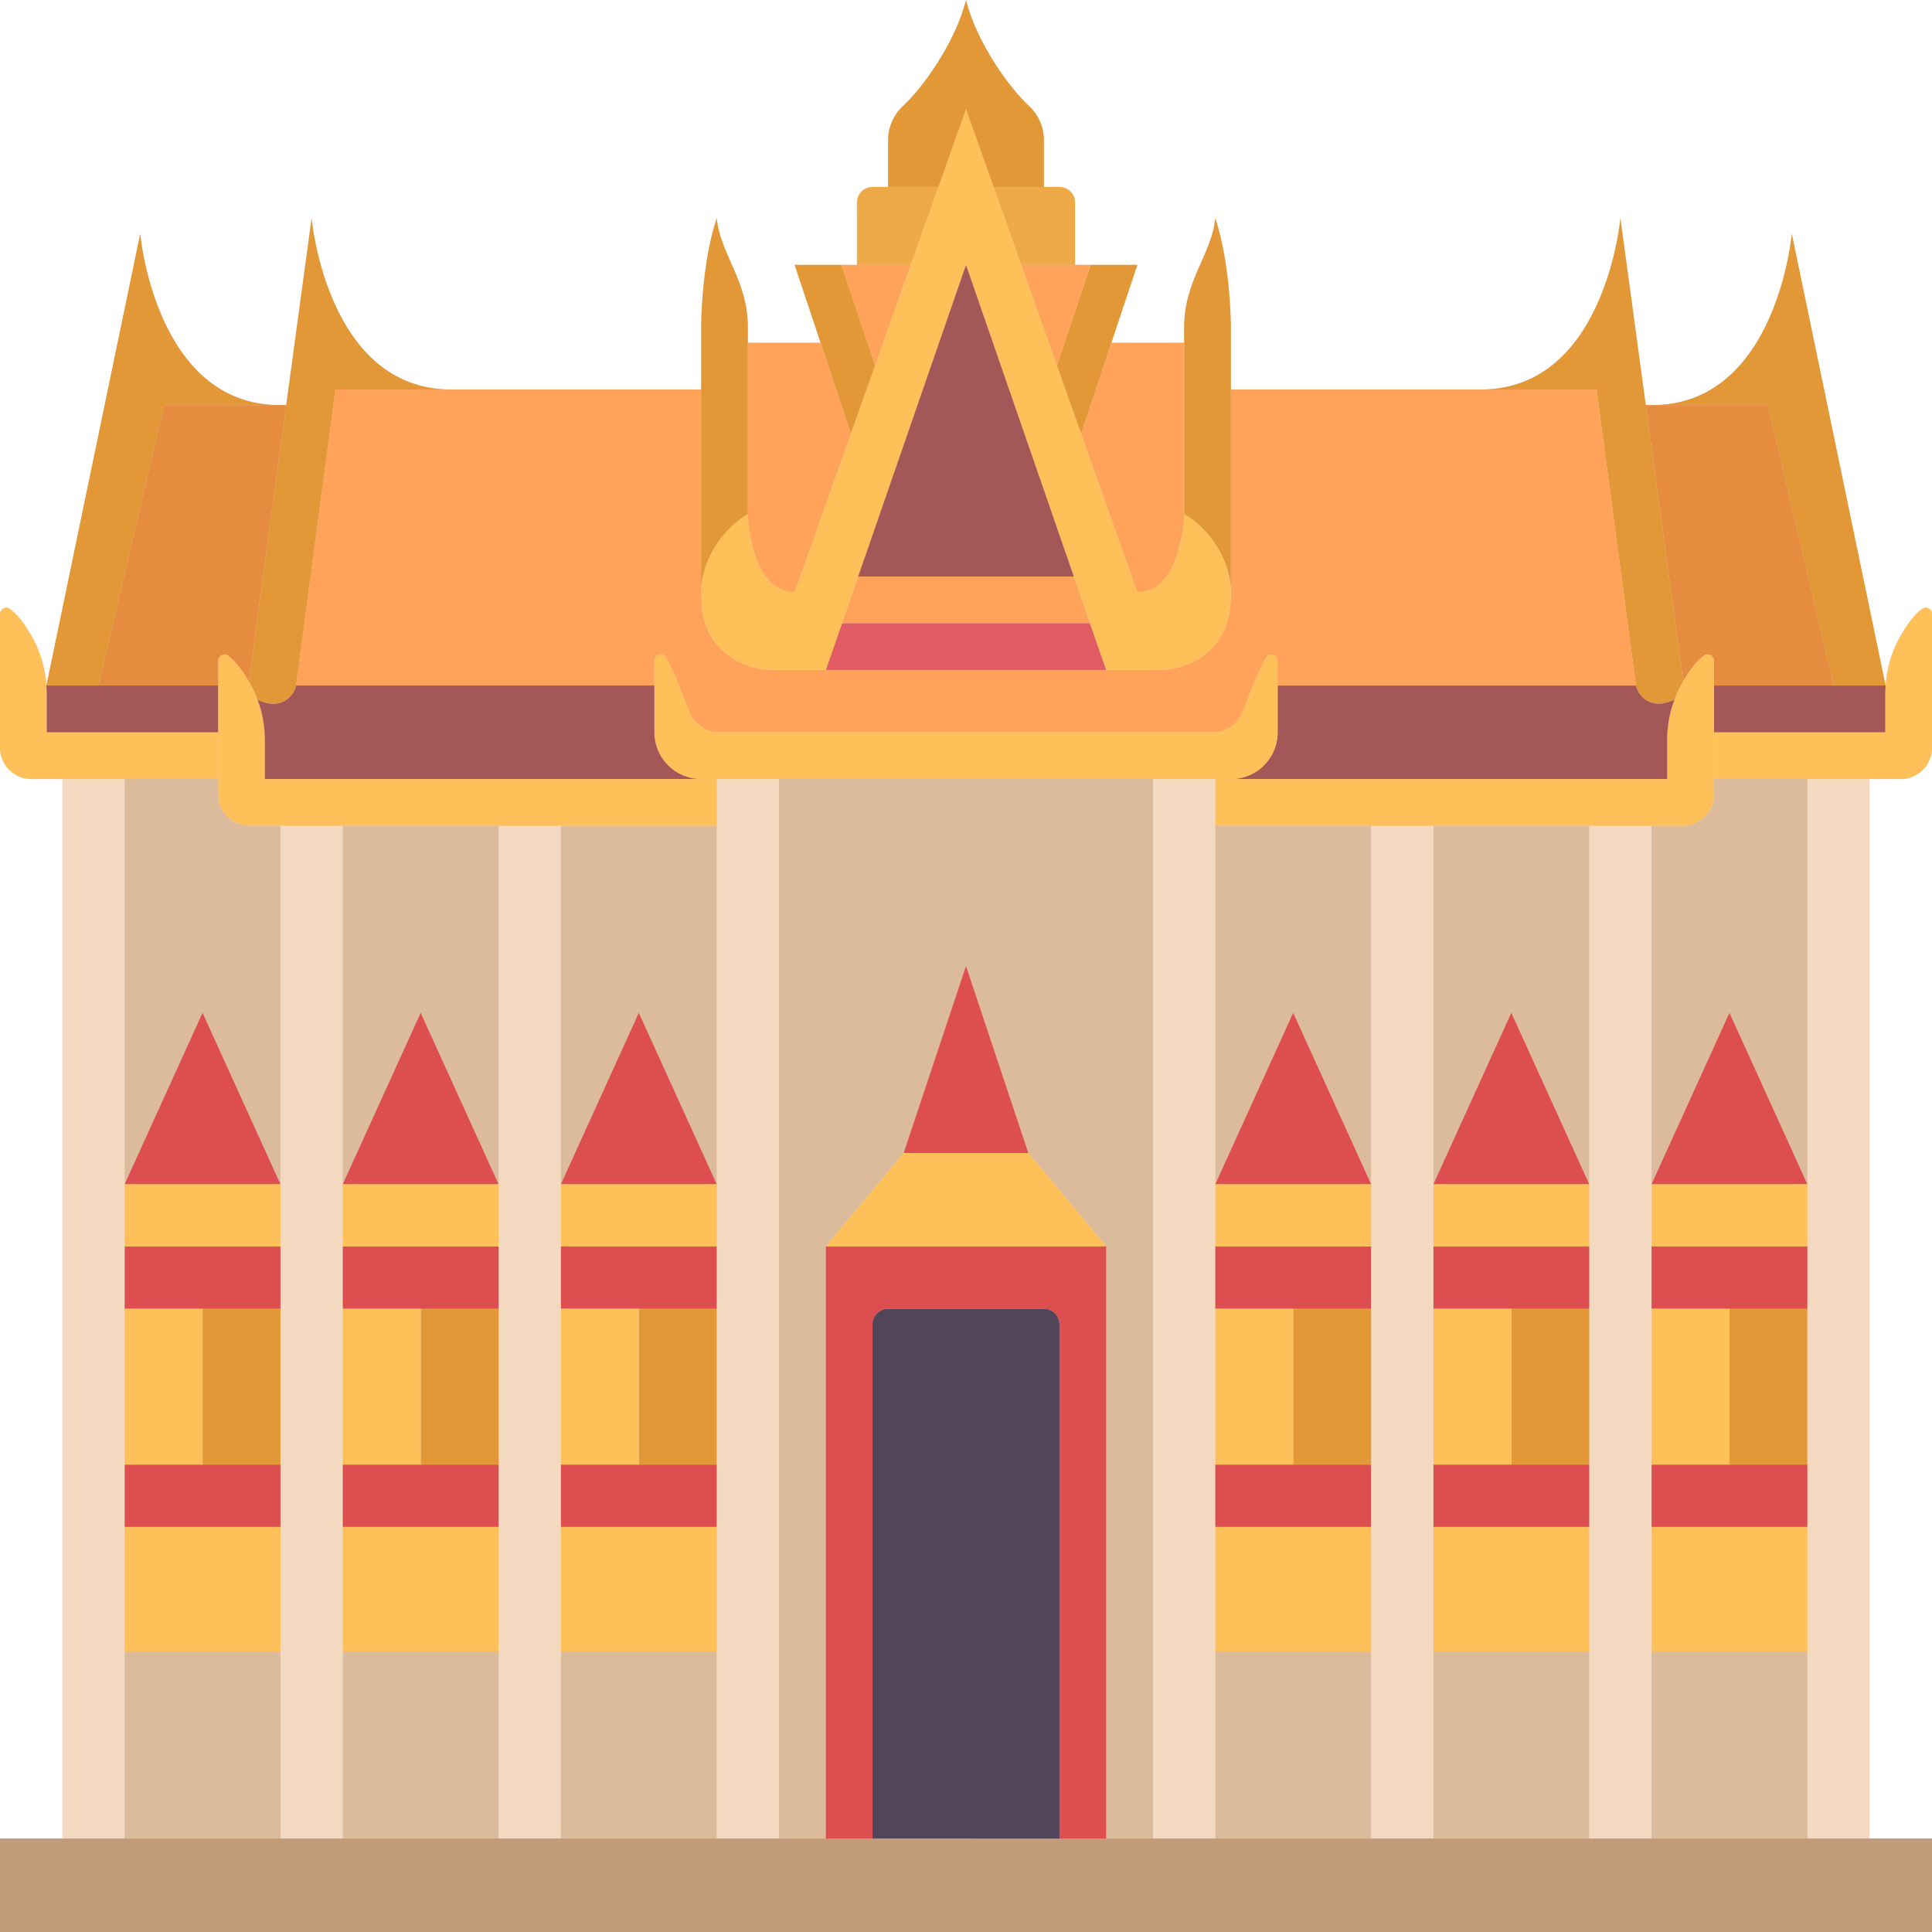<?xml version="1.0" encoding="UTF-8"?><svg xmlns="http://www.w3.org/2000/svg" xmlns:xlink="http://www.w3.org/1999/xlink" height="124.0" preserveAspectRatio="xMidYMid meet" version="1.0" viewBox="0.0 0.0 124.0 124.0" width="124.0" zoomAndPan="magnify"><g><g><g><path d="M122,50c1.1,0,2-0.9,2-2v-8.59c0-0.32-0.36-0.52-0.62-0.34c-0.52,0.35-1.03,1.08-1.43,1.8 c-0.55,0.96-0.85,2.03-0.93,3.12L115,15c0,0-0.96,11-8.96,11h-0.41L104,14c0,0-0.96,11-8.96,11H79v-4c0,0,0-4-1-7 c-0.23,2.33-2,4-2,7v1h-4.67L73,17h-3h-1v-4c0-0.55-0.45-1-1-1h-1V9c0-0.83-0.34-1.62-0.95-2.19C64.8,5.66,62.69,2.76,62,0 c-0.69,2.76-2.8,5.66-4.05,6.81C57.34,7.38,57,8.17,57,9v3h-1c-0.55,0-1,0.45-1,1v4h-1h-3c0,0,0.75,2.25,1.67,5H48v-1 c0-3-1.77-4.67-2-7c-1,3-1,7-1,7v4H28.96c-8,0-8.96-11-8.96-11l-1.63,12h-0.41C9.96,26,9,15,9,15L2.98,43.99 C2.9,42.9,2.6,41.83,2.05,40.87c-0.4-0.72-0.91-1.45-1.43-1.8C0.36,38.89,0,39.09,0,39.41V48c0,1.1,0.9,2,2,2h2v68H0v6h124v-6h-4 V50H122z" fill="#f4d9c1"/></g><g><path d="M124 118L124 124 0 124 0 118 4 118 8 118 18 118 22 118 32 118 36 118 46 118 50 118 53 118 56 118 68 118 71 118 74 118 78 118 88 118 92 118 102 118 106 118 116 118 120 118z" fill="#c19b7a"/></g><g><path d="M68.92 37L69.96 40 54.04 40 55.08 37z" fill="#ffa25a"/></g><g><path d="M69.96 40L71 43 62 43 53 43 54.04 40z" fill="#e15c63"/></g><g><path d="M124,39.41V48c0,1.1-0.9,2-2,2h-2h-4h-6v-3h11v-2.46c0-0.18,0.01-0.36,0.02-0.54v-0.01 c0.08-1.09,0.38-2.16,0.93-3.12c0.4-0.72,0.91-1.45,1.43-1.8C123.64,38.89,124,39.09,124,39.41z" fill="#ffc05a"/></g><g><path d="M115,15l6.02,28.99V44h-3.33l-4.22-18h-7.43C114.04,26,115,15,115,15z" fill="#e29837"/></g><g><path d="M117.69,44h3.33c-0.01,0.18-0.02,0.36-0.02,0.54V47h-11v-3H117.69z" fill="#a35757"/></g><g><path d="M113.47,26l4.22,18H110v-1.59c0-0.32-0.36-0.52-0.62-0.34c-0.49,0.33-0.96,0.99-1.35,1.66 L105.63,26h0.41H113.47z" fill="#e68c3f"/></g><g><path d="M106 106H116V118H106z" fill="#dbbb9c"/></g><g><path d="M106 98H116V106H106z" fill="#ffc05a"/></g><g><path d="M116 94L116 98 106 98 106 94 111 94z" fill="#dc4e4f"/></g><g><path d="M111 84H116V94H111z" fill="#e29837"/></g><g><path d="M116 80L116 84 111 84 106 84 106 80z" fill="#dc4e4f"/></g><g><path d="M106 76H116V80H106z" fill="#ffc05a"/></g><g><path d="M116,50v26l-5-11l-5,11V53h2c1.1,0,2-0.9,2-2v-1H116z" fill="#dbbb9c"/></g><g><path d="M111 65L116 76 106 76z" fill="#dc4e4f"/></g><g><path d="M106 84H111V94H106z" fill="#ffc05a"/></g><g><path d="M110,50v1c0,1.1-0.9,2-2,2h-2h-4H92h-4H78v-3h1h28v-2.46c0-0.9,0.15-1.79,0.47-2.63 c0.13-0.36,0.29-0.71,0.48-1.04c0.03-0.05,0.05-0.09,0.08-0.14c0.39-0.67,0.86-1.33,1.35-1.66c0.26-0.18,0.62,0.02,0.62,0.34V44v3 V50z" fill="#ffc05a"/></g><g><path d="M105.63,26l2.4,17.73c-0.03,0.05-0.05,0.09-0.08,0.14c-0.19,0.33-0.35,0.68-0.48,1.04h-0.01 c-1.65,0.78-2.38-0.43-2.46-0.91l-2.53-19h-7.43c8,0,8.96-11,8.96-11L105.63,26z" fill="#e29837"/></g><g><path d="M107.46,44.91h0.01c-0.32,0.84-0.47,1.73-0.47,2.63V50H79c1.66,0,3-1.34,3-3v-3h23 C105.08,44.48,105.81,45.69,107.46,44.91z" fill="#a35757"/></g><g><path d="M102.47,25L105,44H82v-1.6c0-0.39-0.52-0.55-0.73-0.22c-0.64,1.02-1.37,3.33-1.69,3.85 c-0.36,0.6-1.01,0.97-1.71,0.97H46.13c-0.7,0-1.35-0.37-1.71-0.97c-0.32-0.51-1.05-2.83-1.69-3.85C42.52,41.85,42,42.01,42,42.41 V44H19l2.53-19h7.43H45v13c0,1.34,0.23,2.32,0.87,3.19C46.75,42.38,48.2,43,49.68,43H53h9h9h3.32c1.48,0,2.93-0.62,3.81-1.81 C78.77,40.32,79,39.34,79,38V25h16.04H102.47z" fill="#ffa25a"/></g><g><path d="M92 106H102V118H92z" fill="#dbbb9c"/></g><g><path d="M92 98H102V106H92z" fill="#ffc05a"/></g><g><path d="M102 94L102 98 92 98 92 94 97 94z" fill="#dc4e4f"/></g><g><path d="M97 84H102V94H97z" fill="#e29837"/></g><g><path d="M102 80L102 84 97 84 92 84 92 80z" fill="#dc4e4f"/></g><g><path d="M92 76H102V80H92z" fill="#ffc05a"/></g><g><path d="M102 53L102 76 97 65 92 76 92 53z" fill="#dbbb9c"/></g><g><path d="M97 65L102 76 92 76z" fill="#dc4e4f"/></g><g><path d="M92 84H97V94H92z" fill="#ffc05a"/></g><g><path d="M78 106H88V118H78z" fill="#dbbb9c"/></g><g><path d="M78 98H88V106H78z" fill="#ffc05a"/></g><g><path d="M88 94L88 98 78 98 78 94 83 94z" fill="#dc4e4f"/></g><g><path d="M83 84H88V94H83z" fill="#e29837"/></g><g><path d="M88 80L88 84 83 84 78 84 78 80z" fill="#dc4e4f"/></g><g><path d="M78 76H88V80H78z" fill="#ffc05a"/></g><g><path d="M88 53L88 76 83 65 78 76 78 53z" fill="#dbbb9c"/></g><g><path d="M83 65L88 76 78 76z" fill="#dc4e4f"/></g><g><path d="M78 84H83V94H78z" fill="#ffc05a"/></g><g><path d="M82,44v3c0,1.66-1.34,3-3,3h-1h-4H50h-4h-1c-1.66,0-3-1.34-3-3v-3v-1.59c0-0.4,0.52-0.56,0.73-0.23 c0.64,1.02,1.37,3.34,1.69,3.85c0.36,0.6,1.01,0.97,1.71,0.97h31.74c0.7,0,1.35-0.37,1.71-0.97c0.32-0.52,1.05-2.83,1.69-3.85 C81.48,41.85,82,42.01,82,42.4V44z" fill="#ffc05a"/></g><g><path d="M79,25v13c0-2-1.35-4.06-3-5V22v-1c0-3,1.77-4.67,2-7c1,3,1,7,1,7V25z" fill="#e29837"/></g><g><path d="M79,38c0,1.34-0.23,2.32-0.87,3.19C77.25,42.38,75.8,43,74.32,43H71l-1.04-3l-1.04-3L62,17 l-6.92,20l-1.04,3L53,43h-3.32c-1.48,0-2.93-0.62-3.81-1.81C45.23,40.32,45,39.34,45,38c0-2,1.35-4.06,3-5c0,0,0.14,5,3,5 l3.61-10.17l1.55-4.36v-0.01L58.45,17l1.78-5L62,7l1.77,5l1.78,5l2.29,6.46v0.01l1.55,4.36L73,38c2.86,0,3-5,3-5 C77.65,33.94,79,36,79,38z" fill="#ffc05a"/></g><g><path d="M76,22v11c0,0-0.14,5-3,5l-3.61-10.17L71.33,22H76z" fill="#ffa25a"/></g><g><path d="M74 50L74 118 71 118 71 80 66 74 62 62 58 74 53 80 53 118 50 118 50 50z" fill="#dbbb9c"/></g><g><path d="M73 17L71.33 22 69.39 27.83 67.84 23.47 67.84 23.46 70 17z" fill="#e29837"/></g><g><path d="M71,80v38h-3V85c0-0.55-0.45-1-1-1H57c-0.55,0-1,0.45-1,1v33h-3V80H71z" fill="#dc4e4f"/></g><g><path d="M66 74L71 80 53 80 58 74z" fill="#ffc05a"/></g><g><path d="M70 17L67.84 23.46 65.55 17 69 17z" fill="#ffa25a"/></g><g><path d="M69,13v4h-3.45l-1.78-5H67h1C68.55,12,69,12.45,69,13z" fill="#efaa48"/></g><g><path d="M62 17L68.92 37 55.08 37z" fill="#a35757"/></g><g><path d="M68,85v33H56V85c0-0.55,0.45-1,1-1h10C67.55,84,68,84.45,68,85z" fill="#524459"/></g><g><path d="M67,9v3h-3.23L62,7l-1.77,5H57V9c0-0.83,0.34-1.62,0.95-2.19C59.2,5.66,61.31,2.76,62,0 c0.69,2.76,2.8,5.66,4.05,6.81C66.66,7.38,67,8.17,67,9z" fill="#e29837"/></g><g><path d="M62 62L66 74 58 74z" fill="#dc4e4f"/></g><g><path d="M60.23,12l-1.78,5H55v-4c0-0.55,0.45-1,1-1h1H60.23z" fill="#efaa48"/></g><g><path d="M58.45 17L56.16 23.46 54 17 55 17z" fill="#ffa25a"/></g><g><path d="M56.16,23.46v0.01l-1.55,4.36c-0.6-1.78-1.31-3.92-1.94-5.83C51.75,19.25,51,17,51,17h3 L56.16,23.46z" fill="#e29837"/></g><g><path d="M54.61,27.83L51,38c-2.86,0-3-5-3-5V22h4.67C53.3,23.91,54.01,26.05,54.61,27.83z" fill="#ffa25a"/></g><g><path d="M48,22v11c-1.65,0.94-3,3-3,5V25v-4c0,0,0-4,1-7c0.23,2.33,2,4,2,7V22z" fill="#e29837"/></g><g><path d="M36 106H46V118H36z" fill="#dbbb9c"/></g><g><path d="M36 98H46V106H36z" fill="#ffc05a"/></g><g><path d="M46 94L46 98 36 98 36 94 41 94z" fill="#dc4e4f"/></g><g><path d="M41 84H46V94H41z" fill="#e29837"/></g><g><path d="M46 80L46 84 41 84 36 84 36 80z" fill="#dc4e4f"/></g><g><path d="M36 76H46V80H36z" fill="#ffc05a"/></g><g><path d="M46 53L46 76 41 65 36 76 36 53z" fill="#dbbb9c"/></g><g><path d="M46,50v3H36h-4H22h-4h-2c-1.1,0-2-0.9-2-2v-1v-3v-3v-1.59c0-0.32,0.36-0.52,0.62-0.34 c0.49,0.33,0.96,0.99,1.35,1.66c0.03,0.05,0.05,0.09,0.08,0.14c0.19,0.33,0.35,0.68,0.48,1.04c0.32,0.84,0.47,1.73,0.47,2.63V50 h28H46z" fill="#ffc05a"/></g><g><path d="M41 65L46 76 36 76z" fill="#dc4e4f"/></g><g><path d="M45,50H17v-2.46c0-0.9-0.15-1.79-0.47-2.63h0.01c1.65,0.78,2.38-0.43,2.46-0.91h23v3 C42,48.66,43.34,50,45,50z" fill="#a35757"/></g><g><path d="M36 84H41V94H36z" fill="#ffc05a"/></g><g><path d="M22 106H32V118H22z" fill="#dbbb9c"/></g><g><path d="M22 98H32V106H22z" fill="#ffc05a"/></g><g><path d="M32 94L32 98 22 98 22 94 27 94z" fill="#dc4e4f"/></g><g><path d="M27 84H32V94H27z" fill="#e29837"/></g><g><path d="M32 80L32 84 27 84 22 84 22 80z" fill="#dc4e4f"/></g><g><path d="M22 76H32V80H22z" fill="#ffc05a"/></g><g><path d="M32 53L32 76 27 65 22 76 22 53z" fill="#dbbb9c"/></g><g><path d="M27 65L32 76 22 76z" fill="#dc4e4f"/></g><g><path d="M28.96,25h-7.43L19,44c-0.08,0.48-0.81,1.69-2.46,0.91h-0.01c-0.13-0.36-0.29-0.71-0.48-1.04 c-0.03-0.05-0.05-0.09-0.08-0.14L18.37,26L20,14C20,14,20.96,25,28.96,25z" fill="#e29837"/></g><g><path d="M22 84H27V94H22z" fill="#ffc05a"/></g><g><path d="M18.37,26l-2.4,17.73c-0.39-0.67-0.86-1.33-1.35-1.66C14.36,41.89,14,42.09,14,42.41V44H6.31 l4.22-18h7.43H18.37z" fill="#e68c3f"/></g><g><path d="M8 106H18V118H8z" fill="#dbbb9c"/></g><g><path d="M8 98H18V106H8z" fill="#ffc05a"/></g><g><path d="M18 94L18 98 8 98 8 94 13 94z" fill="#dc4e4f"/></g><g><path d="M13 84H18V94H13z" fill="#e29837"/></g><g><path d="M18 80L18 84 13 84 8 84 8 80z" fill="#dc4e4f"/></g><g><path d="M8 76H18V80H8z" fill="#ffc05a"/></g><g><path d="M18,53v23l-5-11L8,76V50h6v1c0,1.1,0.9,2,2,2H18z" fill="#dbbb9c"/></g><g><path d="M13 65L18 76 8 76z" fill="#dc4e4f"/></g><g><path d="M17.96,26h-7.43L6.31,44H2.98v-0.01L9,15C9,15,9.96,26,17.96,26z" fill="#e29837"/></g><g><path d="M14,47v3H8H4H2c-1.1,0-2-0.9-2-2v-8.59c0-0.32,0.36-0.52,0.62-0.34c0.52,0.35,1.03,1.08,1.43,1.8 c0.55,0.96,0.85,2.03,0.93,3.12V44C2.99,44.18,3,44.36,3,44.54V47H14z" fill="#ffc05a"/></g><g><path d="M14,44v3H3v-2.46c0-0.18-0.01-0.36-0.02-0.54h3.33H14z" fill="#a35757"/></g><g><path d="M8 84H13V94H8z" fill="#ffc05a"/></g></g></g></svg>